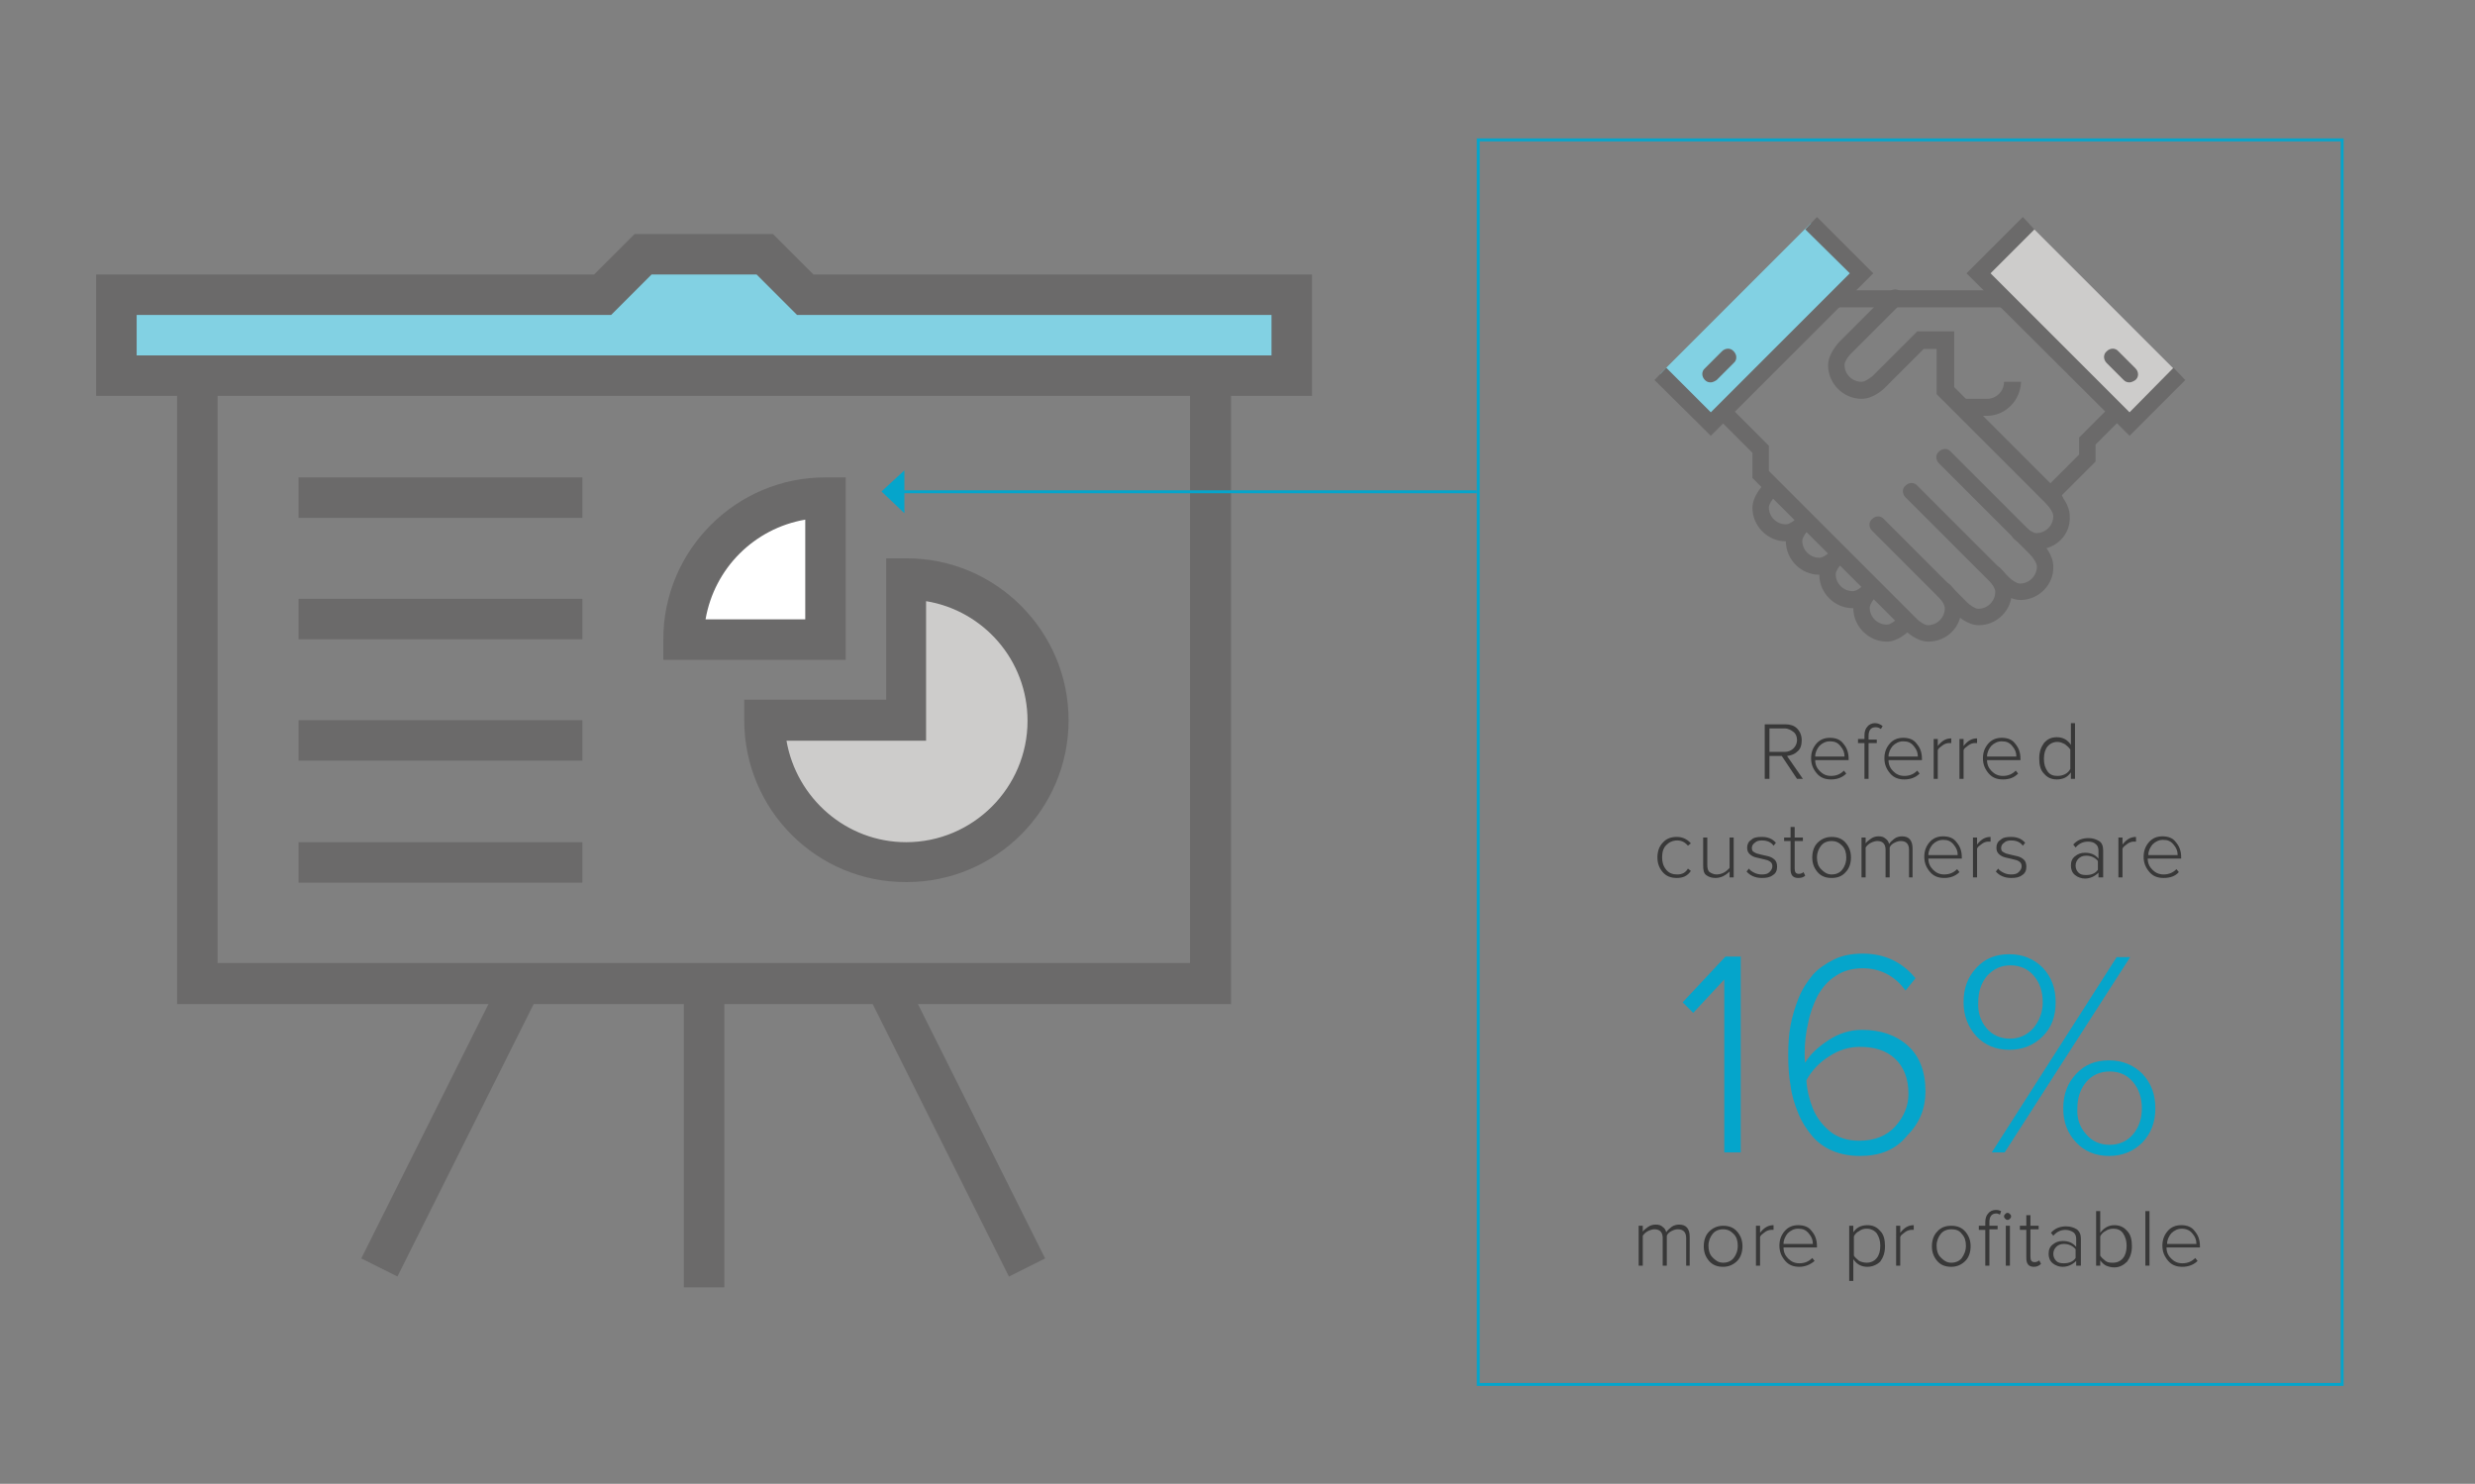 <?xml version="1.0" encoding="utf-8"?>
<!-- Generator: Adobe Illustrator 21.0.2, SVG Export Plug-In . SVG Version: 6.00 Build 0)  -->
<svg version="1.1" id="Layer_1" xmlns="http://www.w3.org/2000/svg" xmlns:xlink="http://www.w3.org/1999/xlink" x="0px" y="0px"
	 viewBox="0 0 422 253" style="enable-background:new 0 0 422 253;" xml:space="preserve">
<rect x="0" y="0" width="422" height="253" fill="#808080" stroke="none"/>
<style type="text/css">
	.st0{fill:#82D1E3;}
	.st1{fill:#6B6A6A;}
	.st2{clip-path:url(#SVGID_2_);}
	.st3{fill:#CDCCCB;}
	.st4{clip-path:url(#SVGID_4_);}
	.st5{fill:#FFFFFF;}
	.st6{clip-path:url(#SVGID_6_);}
	.st7{clip-path:url(#SVGID_8_);}
	.st8{clip-path:url(#SVGID_10_);}
	.st9{clip-path:url(#SVGID_12_);}
	.st10{clip-path:url(#SVGID_14_);}
	.st11{clip-path:url(#SVGID_16_);}
	.st12{clip-path:url(#SVGID_18_);}
	.st13{clip-path:url(#SVGID_20_);}
	.st14{clip-path:url(#SVGID_22_);}
	.st15{clip-path:url(#SVGID_24_);}
	.st16{clip-path:url(#SVGID_26_);}
	.st17{clip-path:url(#SVGID_28_);}
	.st18{clip-path:url(#SVGID_30_);}
	.st19{clip-path:url(#SVGID_32_);}
	.st20{clip-path:url(#SVGID_34_);}
	.st21{clip-path:url(#SVGID_36_);}
	.st22{fill:#05A5CB;}
	.st23{enable-background:new    ;}
	.st24{fill:#383838;}
</style>
<g>
	<polygon class="st0" points="206.4,64.1 220.2,64.1 220.2,50.3 137.3,50.3 130.4,43.4 109.7,43.4 102.7,50.3 19.8,50.3 19.8,64.1 
		33.6,64.1 	"/>
</g>
<g>
	<rect x="116.6" y="167.7" class="st1" width="6.9" height="51.8"/>
</g>
<g>
	
		<rect x="49.8" y="188.5" transform="matrix(0.447 -0.894 0.894 0.447 -129.179 174.827)" class="st1" width="54.1" height="6.9"/>
</g>
<g>
	
		<rect x="159.7" y="164.9" transform="matrix(0.894 -0.447 0.447 0.894 -68.632 93.259)" class="st1" width="6.9" height="54.1"/>
</g>
<g>
	<path class="st1" d="M202.9,67.5H37.1v96.7h165.8V67.5z M30.2,60.6h179.7v110.6H30.2V60.6z"/>
</g>
<g>
	<polygon class="st1" points="16.4,67.5 33.6,67.5 33.6,60.6 23.3,60.6 23.3,53.7 104.2,53.7 111.1,46.8 129,46.8 135.9,53.7 
		216.8,53.7 216.8,60.6 206.4,60.6 206.4,67.5 223.7,67.5 223.7,46.8 138.7,46.8 131.8,39.9 108.2,39.9 101.3,46.8 16.4,46.8 	"/>
</g>
<g>
	<g>
		<defs>
			<rect id="SVGID_1_" x="-77" y="-7.7" width="630" height="783.7"/>
		</defs>
		<clipPath id="SVGID_2_">
			<use xlink:href="#SVGID_1_"  style="overflow:visible;"/>
		</clipPath>
		<g class="st2">
			<path class="st3" d="M154.6,98.6c13.4,0,24.2,10.8,24.2,24.2S168,147,154.6,147s-24.2-10.8-24.2-24.2h24.2V98.6z"/>
		</g>
	</g>
	<g>
		<defs>
			<rect id="SVGID_3_" x="-77" y="-7.7" width="630" height="783.7"/>
		</defs>
		<clipPath id="SVGID_4_">
			<use xlink:href="#SVGID_3_"  style="overflow:visible;"/>
		</clipPath>
		<g class="st4">
			<path class="st5" d="M140.7,84.8V109h-24.2C116.6,95.7,127.4,84.8,140.7,84.8"/>
		</g>
	</g>
	<g>
		<defs>
			<rect id="SVGID_5_" x="-77" y="-7.7" width="630" height="783.7"/>
		</defs>
		<clipPath id="SVGID_6_">
			<use xlink:href="#SVGID_5_"  style="overflow:visible;"/>
		</clipPath>
		<g class="st6">
			<path class="st1" d="M158,126.3h-23.9c1.7,9.8,10.2,17.3,20.4,17.3c11.4,0,20.7-9.3,20.7-20.7c0-10.3-7.5-18.8-17.3-20.4v23.8
				H158z M126.9,122.8v-3.5h24.2V95.2h3.5c15.2,0,27.6,12.4,27.6,27.6s-12.4,27.6-27.6,27.6C139.3,150.5,126.9,138.1,126.9,122.8"/>
		</g>
	</g>
	<g>
		<defs>
			<rect id="SVGID_7_" x="-77" y="-7.7" width="630" height="783.7"/>
		</defs>
		<clipPath id="SVGID_8_">
			<use xlink:href="#SVGID_7_"  style="overflow:visible;"/>
		</clipPath>
		<g class="st7">
			<path class="st1" d="M137.3,88.6c-8.7,1.5-15.5,8.3-17,17h17V88.6z M113.1,109c0-15.2,12.4-27.6,27.6-27.6h3.5v31.1h-31.1V109z"
				/>
		</g>
	</g>
</g>
<g>
	<rect x="50.9" y="81.4" class="st1" width="48.4" height="6.9"/>
</g>
<g>
	<rect x="50.9" y="102.1" class="st1" width="48.4" height="6.9"/>
</g>
<g>
	<rect x="50.9" y="122.8" class="st1" width="48.4" height="6.9"/>
</g>
<g>
	<rect x="50.9" y="143.6" class="st1" width="48.4" height="6.9"/>
</g>
<g>
	
		<rect x="282.1" y="49.1" transform="matrix(0.707 -0.707 0.707 0.707 48.933 228.446)" class="st0" width="36.3" height="12.1"/>
</g>
<g>
	
		<rect x="348.4" y="37" transform="matrix(0.707 -0.707 0.707 0.707 64.79 266.789)" class="st3" width="12.1" height="36.3"/>
</g>
<g>
	<rect x="313.1" y="49.5" class="st1" width="28.5" height="2.9"/>
</g>
<g>
	<g>
		<defs>
			<rect id="SVGID_9_" x="-137" y="-7.7" width="630" height="783.7"/>
		</defs>
		<clipPath id="SVGID_10_">
			<use xlink:href="#SVGID_9_"  style="overflow:visible;"/>
		</clipPath>
		<g class="st8">
			<path class="st1" d="M350.2,85.2c-0.4,0-0.7-0.1-1-0.4c-0.6-0.6-0.6-1.5,0-2l5.3-5.3v-2.9l4.7-4.7c0.6-0.6,1.5-0.6,2,0
				c0.6,0.6,0.6,1.5,0,2l-3.9,3.9v2.9l-6.1,6.1C350.9,85,350.6,85.2,350.2,85.2"/>
		</g>
	</g>
	<g>
		<defs>
			<rect id="SVGID_11_" x="-137" y="-7.7" width="630" height="783.7"/>
		</defs>
		<clipPath id="SVGID_12_">
			<use xlink:href="#SVGID_11_"  style="overflow:visible;"/>
		</clipPath>
		<g class="st9">
			<path class="st1" d="M347.3,95.1c-0.4,0-0.7-0.1-1-0.4L330.6,79c-0.6-0.6-0.6-1.5,0-2c0.6-0.6,1.5-0.6,2,0l15.7,15.7
				c0.6,0.6,0.6,1.5,0,2C348.1,95,347.7,95.1,347.3,95.1"/>
		</g>
	</g>
	<g>
		<defs>
			<rect id="SVGID_13_" x="-137" y="-7.7" width="630" height="783.7"/>
		</defs>
		<clipPath id="SVGID_14_">
			<use xlink:href="#SVGID_13_"  style="overflow:visible;"/>
		</clipPath>
		<g class="st10">
			<path class="st1" d="M347.3,93.7c-2,0-3.7-1.7-3.9-1.8c-0.6-0.6-0.6-1.5,0-2c0.6-0.6,1.5-0.6,2,0c0.4,0.4,1.3,1,1.8,1
				c1.6,0,2.9-1.3,2.9-2.9c0-0.6-0.6-1.4-1-1.9c-0.6-0.6-0.5-1.5,0-2c0.6-0.6,1.5-0.6,2,0c0.2,0.2,1.8,1.9,1.8,3.9
				C353.1,91.2,350.5,93.7,347.3,93.7"/>
		</g>
	</g>
	<g>
		<defs>
			<rect id="SVGID_15_" x="-137" y="-7.7" width="630" height="783.7"/>
		</defs>
		<clipPath id="SVGID_16_">
			<use xlink:href="#SVGID_15_"  style="overflow:visible;"/>
		</clipPath>
		<g class="st11">
			<path class="st1" d="M344.5,102.3c-2,0-3.7-1.7-3.9-1.8l-15.7-15.7c-0.6-0.6-0.6-1.5,0-2c0.6-0.6,1.5-0.6,2,0l15.7,15.7
				c0.4,0.4,1.3,1,1.8,1c1.6,0,2.9-1.3,2.9-2.9c0-0.6-0.6-1.4-1-1.9c-0.6-0.6-0.5-1.5,0-2c0.6-0.6,1.5-0.6,2,0
				c0.2,0.2,1.8,1.9,1.8,3.9C350.2,99.7,347.6,102.3,344.5,102.3"/>
		</g>
	</g>
	<g>
		<defs>
			<rect id="SVGID_17_" x="-137" y="-7.7" width="630" height="783.7"/>
		</defs>
		<clipPath id="SVGID_18_">
			<use xlink:href="#SVGID_17_"  style="overflow:visible;"/>
		</clipPath>
		<g class="st12">
			<path class="st1" d="M337.4,106.6c-2,0-3.7-1.7-3.9-1.8l-14.3-14.3c-0.6-0.6-0.6-1.5,0-2c0.6-0.6,1.5-0.6,2,0l14.3,14.3
				c0.4,0.4,1.3,1,1.8,1c1.6,0,2.9-1.3,2.9-2.9c0-0.6-0.6-1.4-1-1.9c-0.6-0.6-0.5-1.5,0-2c0.6-0.6,1.5-0.6,2,0
				c0.2,0.2,1.8,1.9,1.8,3.9C343.1,104,340.5,106.6,337.4,106.6"/>
		</g>
	</g>
	<g>
		<defs>
			<rect id="SVGID_19_" x="-137" y="-7.7" width="630" height="783.7"/>
		</defs>
		<clipPath id="SVGID_20_">
			<use xlink:href="#SVGID_19_"  style="overflow:visible;"/>
		</clipPath>
		<g class="st13">
			<path class="st1" d="M328.8,109.4c-2,0-3.7-1.7-3.9-1.8l-26.1-26.1v-4.3l-5.3-5.3c-0.6-0.6-0.6-1.5,0-2c0.6-0.6,1.5-0.6,2,0
				l6.1,6.1v4.3l25.3,25.3c0.4,0.4,1.3,1,1.8,1c1.6,0,2.9-1.3,2.9-2.9c0-0.6-0.6-1.4-1-1.9c-0.6-0.6-0.5-1.5,0-2
				c0.6-0.6,1.5-0.6,2,0c0.2,0.2,1.8,1.9,1.8,3.9C334.5,106.9,331.9,109.4,328.8,109.4"/>
		</g>
	</g>
	<g>
		<defs>
			<rect id="SVGID_21_" x="-137" y="-7.7" width="630" height="783.7"/>
		</defs>
		<clipPath id="SVGID_22_">
			<use xlink:href="#SVGID_21_"  style="overflow:visible;"/>
		</clipPath>
		<g class="st14">
			<path class="st1" d="M304.5,92.3c-3.1,0-5.7-2.6-5.7-5.7c0-2,1.7-3.7,1.8-3.9c0.6-0.6,1.5-0.6,2,0c0.6,0.6,0.6,1.5,0,2
				c-0.4,0.4-1,1.3-1,1.8c0,1.6,1.3,2.9,2.9,2.9c0.6,0,1.4-0.6,1.8-1c0.6-0.6,1.5-0.5,2,0c0.6,0.6,0.6,1.5,0,2
				C308.2,90.6,306.5,92.3,304.5,92.3"/>
		</g>
	</g>
	<g>
		<defs>
			<rect id="SVGID_23_" x="-137" y="-7.7" width="630" height="783.7"/>
		</defs>
		<clipPath id="SVGID_24_">
			<use xlink:href="#SVGID_23_"  style="overflow:visible;"/>
		</clipPath>
		<g class="st15">
			<path class="st1" d="M310.2,98c-3.1,0-5.7-2.6-5.7-5.7c0-2,1.7-3.7,1.8-3.9c0.6-0.6,1.5-0.6,2,0c0.6,0.6,0.6,1.5,0,2
				c-0.4,0.4-1,1.3-1,1.8c0,1.6,1.3,2.9,2.9,2.9c0.6,0,1.4-0.6,1.8-1c0.6-0.6,1.5-0.5,2,0c0.6,0.6,0.6,1.5,0,2
				C313.9,96.3,312.2,98,310.2,98"/>
		</g>
	</g>
	<g>
		<defs>
			<rect id="SVGID_25_" x="-137" y="-7.7" width="630" height="783.7"/>
		</defs>
		<clipPath id="SVGID_26_">
			<use xlink:href="#SVGID_25_"  style="overflow:visible;"/>
		</clipPath>
		<g class="st16">
			<path class="st1" d="M315.9,103.7c-3.1,0-5.7-2.6-5.7-5.7c0-2,1.7-3.7,1.8-3.9c0.6-0.6,1.5-0.6,2,0c0.6,0.6,0.6,1.5,0,2
				c-0.4,0.4-1,1.3-1,1.8c0,1.6,1.3,2.9,2.9,2.9c0.6,0,1.4-0.6,1.8-1c0.6-0.6,1.5-0.5,2,0c0.6,0.6,0.6,1.5,0,2
				C319.6,102.1,317.9,103.7,315.9,103.7"/>
		</g>
	</g>
	<g>
		<defs>
			<rect id="SVGID_27_" x="-137" y="-7.7" width="630" height="783.7"/>
		</defs>
		<clipPath id="SVGID_28_">
			<use xlink:href="#SVGID_27_"  style="overflow:visible;"/>
		</clipPath>
		<g class="st17">
			<path class="st1" d="M321.7,109.4c-3.1,0-5.7-2.6-5.7-5.7c0-2,1.7-3.7,1.8-3.9c0.6-0.6,1.5-0.6,2,0c0.6,0.6,0.6,1.5,0,2
				c-0.4,0.4-1,1.3-1,1.8c0,1.6,1.3,2.9,2.9,2.9c0.6,0,1.4-0.6,1.8-1c0.6-0.6,1.5-0.5,2,0c0.6,0.6,0.6,1.5,0,2
				C325.3,107.8,323.6,109.4,321.7,109.4"/>
		</g>
	</g>
	<g>
		<defs>
			<rect id="SVGID_29_" x="-137" y="-7.7" width="630" height="783.7"/>
		</defs>
		<clipPath id="SVGID_30_">
			<use xlink:href="#SVGID_29_"  style="overflow:visible;"/>
		</clipPath>
		<g class="st18">
			<path class="st1" d="M350.2,86.6c-0.4,0-0.7-0.1-1-0.4l-19-19v-7.7H328l-6.7,6.7c-0.2,0.2-1.9,1.8-3.9,1.8
				c-3.1,0-5.7-2.6-5.7-5.7c0-2,1.7-3.7,1.8-3.9l8.6-8.6c0.6-0.6,1.5-0.6,2,0c0.6,0.6,0.6,1.5,0,2l-8.6,8.6c-0.4,0.4-1,1.3-1,1.8
				c0,1.6,1.3,2.9,2.9,2.9c0.6,0,1.4-0.6,1.9-1l7.6-7.6h6.3V66l18.1,18.1c0.6,0.6,0.6,1.5,0,2C350.9,86.4,350.6,86.6,350.2,86.6"/>
		</g>
	</g>
	<g>
		<defs>
			<rect id="SVGID_31_" x="-137" y="-7.7" width="630" height="783.7"/>
		</defs>
		<clipPath id="SVGID_32_">
			<use xlink:href="#SVGID_31_"  style="overflow:visible;"/>
		</clipPath>
		<g class="st19">
			<path class="st1" d="M338.8,70.9h-4.3V68h4.3c1.6,0,2.9-1.3,2.9-2.9h2.9C344.5,68.3,341.9,70.9,338.8,70.9"/>
		</g>
	</g>
</g>
<g>
	<polygon class="st1" points="363.1,74.3 335.3,46.6 344.9,37 346.9,39.1 339.4,46.6 363.1,70.3 370.6,62.7 372.6,64.8 	"/>
</g>
<g>
	<polygon class="st1" points="291.7,74.3 282.1,64.8 284.1,62.7 291.7,70.3 315.4,46.6 307.8,39.1 309.8,37 319.4,46.6 	"/>
</g>
<g>
	<g>
		<defs>
			<rect id="SVGID_33_" x="-137" y="-7.7" width="630" height="783.7"/>
		</defs>
		<clipPath id="SVGID_34_">
			<use xlink:href="#SVGID_33_"  style="overflow:visible;"/>
		</clipPath>
		<g class="st20">
			<path class="st1" d="M363.1,65.2c-0.4,0-0.7-0.1-1-0.4l-2.9-2.9c-0.6-0.6-0.6-1.5,0-2c0.6-0.6,1.5-0.6,2,0l2.9,2.9
				c0.6,0.6,0.6,1.5,0,2C363.8,65,363.4,65.2,363.1,65.2"/>
		</g>
	</g>
	<g>
		<defs>
			<rect id="SVGID_35_" x="-137" y="-7.7" width="630" height="783.7"/>
		</defs>
		<clipPath id="SVGID_36_">
			<use xlink:href="#SVGID_35_"  style="overflow:visible;"/>
		</clipPath>
		<g class="st21">
			<path class="st1" d="M291.7,65.2c-0.4,0-0.7-0.1-1-0.4c-0.6-0.6-0.6-1.5,0-2l2.9-2.9c0.6-0.6,1.5-0.6,2,0c0.6,0.6,0.6,1.5,0,2
				l-2.9,2.9C292.4,65,292,65.2,291.7,65.2"/>
		</g>
	</g>
</g>
<g>
	<path class="st22" d="M399.7,236.3H251.8V23.6h147.8V236.3z M252.3,235.8h146.8V24.1H252.3V235.8z"/>
</g>
<g>
	<rect x="154" y="83.6" class="st22" width="97.8" height="0.5"/>
</g>
<g>
	<polygon class="st22" points="150.3,83.8 154.2,87.5 154.2,80.2 	"/>
</g>
<g class="st23">
	<path class="st24" d="M288.2,215.8h-0.7v-4.7c0-1-0.5-1.5-1.4-1.5c-0.4,0-0.7,0.1-1.1,0.3c-0.4,0.2-0.7,0.5-0.8,0.8v5.1h-0.7v-4.7
		c0-1-0.5-1.5-1.4-1.5c-0.3,0-0.7,0.1-1.1,0.3c-0.4,0.2-0.7,0.5-0.9,0.8v5.1h-0.7V209h0.7v1c0.2-0.3,0.5-0.5,0.9-0.8
		c0.4-0.3,0.9-0.4,1.3-0.4c0.5,0,0.9,0.1,1.2,0.4c0.3,0.2,0.5,0.5,0.6,0.9c0.2-0.3,0.5-0.6,0.9-0.9s0.9-0.4,1.3-0.4
		c1.2,0,1.8,0.7,1.8,2.1V215.8z"/>
</g>
<g class="st23">
	<path class="st24" d="M293.8,216c-1,0-1.8-0.3-2.4-1c-0.6-0.7-0.9-1.5-0.9-2.5c0-1,0.3-1.9,0.9-2.5s1.4-1,2.4-1c1,0,1.8,0.3,2.4,1
		c0.6,0.7,0.9,1.5,0.9,2.5c0,1-0.3,1.9-0.9,2.5C295.6,215.6,294.8,216,293.8,216z M293.8,215.3c0.8,0,1.4-0.3,1.8-0.8
		s0.7-1.2,0.7-2.1c0-0.8-0.2-1.5-0.7-2s-1-0.8-1.8-0.8c-0.8,0-1.4,0.3-1.8,0.8s-0.7,1.2-0.7,2c0,0.8,0.2,1.5,0.7,2
		S293,215.3,293.8,215.3z"/>
</g>
<g class="st23">
	<path class="st24" d="M300.1,215.8h-0.7V209h0.7v1.2c0.7-0.9,1.4-1.3,2.3-1.3v0.8c-0.1,0-0.2,0-0.4,0c-0.3,0-0.7,0.1-1.1,0.4
		c-0.4,0.3-0.7,0.5-0.8,0.8V215.8z"/>
	<path class="st24" d="M306.8,216c-1,0-1.8-0.3-2.4-1c-0.6-0.7-1-1.5-1-2.6c0-1,0.3-1.8,0.9-2.5c0.6-0.7,1.4-1,2.3-1
		c1,0,1.8,0.3,2.3,1c0.6,0.7,0.9,1.5,0.9,2.6v0.2h-5.7c0,0.8,0.3,1.4,0.8,1.9c0.5,0.5,1.1,0.8,1.9,0.8c0.9,0,1.6-0.3,2.2-0.9
		l0.4,0.5C308.7,215.6,307.8,216,306.8,216z M309.1,212.1c0-0.7-0.2-1.2-0.7-1.8s-1-0.8-1.8-0.8c-0.7,0-1.3,0.3-1.8,0.8
		c-0.4,0.5-0.7,1.1-0.7,1.8H309.1z"/>
	<path class="st24" d="M318.4,216c-1,0-1.8-0.4-2.4-1.3v3.7h-0.7V209h0.7v1.1c0.3-0.4,0.6-0.7,1-0.9c0.4-0.2,0.9-0.3,1.4-0.3
		c0.9,0,1.6,0.3,2.2,1c0.6,0.6,0.8,1.5,0.8,2.6c0,1.1-0.3,1.9-0.8,2.6C320.1,215.6,319.3,216,318.4,216z M318.3,215.3
		c0.7,0,1.3-0.3,1.7-0.8c0.4-0.5,0.6-1.2,0.6-2.1c0-0.8-0.2-1.5-0.6-2.1c-0.4-0.5-1-0.8-1.7-0.8c-0.5,0-0.9,0.1-1.3,0.4
		c-0.4,0.2-0.7,0.5-0.9,0.9v3.3c0.2,0.3,0.5,0.6,0.9,0.9C317.4,215.2,317.9,215.3,318.3,215.3z"/>
	<path class="st24" d="M324,215.8h-0.7V209h0.7v1.2c0.7-0.9,1.4-1.3,2.3-1.3v0.8c-0.1,0-0.2,0-0.4,0c-0.3,0-0.7,0.1-1.1,0.4
		c-0.4,0.3-0.7,0.5-0.8,0.8V215.8z"/>
</g>
<g class="st23">
	<path class="st24" d="M332.7,216c-1,0-1.8-0.3-2.4-1c-0.6-0.7-0.9-1.5-0.9-2.5c0-1,0.3-1.9,0.9-2.5c0.6-0.7,1.4-1,2.4-1
		c1,0,1.8,0.3,2.4,1c0.6,0.7,0.9,1.5,0.9,2.5c0,1-0.3,1.9-0.9,2.5C334.5,215.6,333.7,216,332.7,216z M332.7,215.3
		c0.8,0,1.4-0.3,1.8-0.8c0.4-0.6,0.7-1.2,0.7-2.1c0-0.8-0.2-1.5-0.7-2c-0.4-0.6-1-0.8-1.8-0.8c-0.8,0-1.4,0.3-1.8,0.8
		s-0.7,1.2-0.7,2c0,0.8,0.2,1.5,0.7,2S331.9,215.3,332.7,215.3z"/>
</g>
<g class="st23">
	<path class="st24" d="M339.2,215.8h-0.7v-6.1h-1.1V209h1.1v-0.6c0-0.7,0.2-1.2,0.5-1.5c0.3-0.4,0.8-0.6,1.3-0.6
		c0.4,0,0.7,0.1,0.9,0.2l-0.2,0.6c-0.2-0.1-0.4-0.2-0.6-0.2c-0.8,0-1.2,0.5-1.2,1.5v0.6h1.4v0.6h-1.4V215.8z M342.7,207.8
		c-0.1,0.1-0.2,0.2-0.4,0.2s-0.3-0.1-0.4-0.2c-0.1-0.1-0.2-0.2-0.2-0.4s0.1-0.3,0.2-0.4c0.1-0.1,0.2-0.2,0.4-0.2
		c0.2,0,0.3,0.1,0.4,0.2c0.1,0.1,0.2,0.2,0.2,0.4C342.9,207.6,342.8,207.7,342.7,207.8z M342.7,215.8H342V209h0.7V215.8z"/>
</g>
<g class="st23">
	<path class="st24" d="M346.8,216c-0.9,0-1.3-0.5-1.3-1.5v-4.8h-1.1V209h1.1v-1.8h0.7v1.8h1.4v0.6h-1.4v4.7c0,0.6,0.2,0.9,0.7,0.9
		c0.3,0,0.6-0.1,0.8-0.3l0.3,0.6C347.7,215.8,347.3,216,346.8,216z"/>
</g>
<g class="st23">
	<path class="st24" d="M354.7,215.8h-0.7V215c-0.6,0.6-1.4,1-2.3,1c-0.6,0-1.2-0.2-1.7-0.6c-0.5-0.4-0.7-1-0.7-1.6
		c0-0.7,0.2-1.2,0.7-1.6c0.5-0.4,1-0.6,1.7-0.6c1,0,1.7,0.3,2.3,1v-1.4c0-0.5-0.2-0.9-0.5-1.1s-0.8-0.4-1.3-0.4
		c-0.8,0-1.5,0.3-2.1,1l-0.4-0.5c0.7-0.8,1.6-1.1,2.6-1.1c0.7,0,1.3,0.2,1.8,0.5c0.5,0.4,0.7,0.9,0.7,1.6V215.8z M351.9,215.4
		c0.9,0,1.6-0.3,2-0.9V213c-0.5-0.6-1.2-0.9-2-0.9c-0.6,0-1,0.2-1.3,0.5c-0.3,0.3-0.5,0.7-0.5,1.2s0.2,0.9,0.5,1.2
		S351.3,215.4,351.9,215.4z"/>
</g>
<g class="st23">
	<path class="st24" d="M358.1,215.8h-0.7v-9.3h0.7v3.7c0.6-0.8,1.4-1.3,2.4-1.3c0.9,0,1.6,0.3,2.2,1c0.6,0.6,0.8,1.5,0.8,2.6
		s-0.3,1.9-0.8,2.6c-0.6,0.6-1.3,1-2.2,1c-0.5,0-0.9-0.1-1.4-0.3c-0.4-0.2-0.7-0.5-1-0.9V215.8z M358.1,214.1
		c0.2,0.3,0.5,0.6,0.9,0.9s0.8,0.3,1.3,0.3c0.7,0,1.3-0.3,1.7-0.8s0.6-1.2,0.6-2.1c0-0.8-0.2-1.5-0.6-2.1s-1-0.8-1.7-0.8
		c-0.4,0-0.9,0.1-1.3,0.4c-0.4,0.2-0.7,0.5-0.9,0.9V214.1z"/>
</g>
<g class="st23">
	<path class="st24" d="M366.5,215.8h-0.7v-9.3h0.7V215.8z"/>
</g>
<g class="st23">
	<path class="st24" d="M372.1,216c-1,0-1.8-0.3-2.4-1c-0.6-0.7-1-1.5-1-2.6c0-1,0.3-1.8,0.9-2.5c0.6-0.7,1.4-1,2.3-1
		c1,0,1.8,0.3,2.3,1c0.6,0.7,0.9,1.5,0.9,2.6v0.2h-5.7c0,0.8,0.3,1.4,0.8,1.9c0.5,0.5,1.1,0.8,1.9,0.8c0.9,0,1.6-0.3,2.2-0.9
		l0.4,0.5C374.1,215.6,373.2,216,372.1,216z M374.5,212.1c0-0.7-0.2-1.2-0.7-1.8c-0.4-0.5-1-0.8-1.8-0.8c-0.7,0-1.3,0.3-1.8,0.8
		c-0.4,0.5-0.7,1.1-0.7,1.8H374.5z"/>
</g>
<g class="st23">
	<path class="st22" d="M296.8,196.5H294v-29.5l-5.3,5.7l-1.8-1.8l7.3-7.8h2.6V196.5z"/>
	<path class="st22" d="M317.1,197.1c-1.7,0-3.3-0.3-4.7-0.9s-2.6-1.5-3.5-2.6c-0.9-1.1-1.7-2.3-2.3-3.8c-0.6-1.5-1.1-3-1.3-4.7
		c-0.3-1.6-0.4-3.4-0.4-5.2c0-1.8,0.1-3.5,0.4-5.1s0.8-3.2,1.4-4.7s1.5-2.8,2.4-3.9c1-1.1,2.2-1.9,3.6-2.6s3.1-1,4.9-1
		c3.7,0,6.7,1.4,9,4.2l-1.7,2.1c-1.8-2.5-4.3-3.8-7.3-3.8c-1.7,0-3.3,0.4-4.6,1.3c-1.3,0.8-2.3,2-3.1,3.4c-0.7,1.4-1.3,3-1.6,4.6
		c-0.4,1.7-0.6,3.4-0.6,5.3c0,0.7,0,1.2,0.1,1.5c0.8-1.4,2.1-2.6,3.9-3.8c1.8-1.2,3.7-1.8,5.8-1.8c3.2,0,5.8,0.9,7.8,2.7
		c2,1.8,3,4.4,3,7.8c0,2.9-1,5.4-3.1,7.5C323.2,196.1,320.5,197.1,317.1,197.1z M317,194.5c2.6,0,4.7-0.8,6.2-2.5
		c1.5-1.7,2.2-3.5,2.2-5.5c0-2.6-0.8-4.6-2.3-6c-1.5-1.4-3.5-2-6-2c-1.8,0-3.5,0.5-5.2,1.6c-1.6,1-3,2.4-3.9,4.1
		c0.1,1.7,0.5,3.3,1.1,4.8c0.6,1.5,1.6,2.8,2.9,3.9C313.4,194,315,194.5,317,194.5z"/>
</g>
<g class="st23">
	<path class="st22" d="M348.3,176.7c-1.5,1.5-3.4,2.3-5.7,2.3s-4.2-0.8-5.6-2.3s-2.2-3.5-2.2-5.8c0-2.4,0.7-4.3,2.2-5.9
		c1.5-1.6,3.3-2.3,5.6-2.3c2.3,0,4.2,0.8,5.7,2.3c1.5,1.6,2.2,3.5,2.2,5.9C350.5,173.3,349.8,175.2,348.3,176.7z M338.7,175.3
		c1,1.2,2.4,1.8,4,1.8c1.6,0,2.9-0.6,4-1.8c1-1.2,1.6-2.7,1.6-4.4c0-1.8-0.5-3.3-1.5-4.5c-1-1.2-2.4-1.8-4-1.8c-1.6,0-2.9,0.6-4,1.8
		c-1,1.2-1.5,2.7-1.5,4.5C337.2,172.6,337.7,174.1,338.7,175.3z M341.8,196.5h-2.2l21.3-33.3h2.3L341.8,196.5z M365.3,194.8
		c-1.5,1.5-3.4,2.3-5.7,2.3s-4.2-0.8-5.6-2.3c-1.5-1.6-2.2-3.5-2.2-5.8c0-2.4,0.7-4.3,2.2-5.9c1.5-1.6,3.3-2.3,5.6-2.3
		s4.2,0.8,5.7,2.3c1.5,1.6,2.2,3.5,2.2,5.9C367.5,191.3,366.8,193.2,365.3,194.8z M355.7,193.4c1,1.2,2.4,1.8,4,1.8
		c1.6,0,3-0.6,4-1.8c1-1.2,1.5-2.7,1.5-4.4c0-1.8-0.5-3.3-1.5-4.5c-1-1.2-2.3-1.8-4-1.8c-1.6,0-3,0.6-4,1.8c-1,1.2-1.5,2.7-1.5,4.5
		C354.1,190.7,354.6,192.2,355.7,193.4z"/>
</g>
<g class="st23">
	<path class="st24" d="M307.4,132.8h-1l-2.6-3.9h-2.1v3.9h-0.8v-9.3h3.5c0.8,0,1.5,0.2,2,0.7c0.5,0.5,0.8,1.2,0.8,2
		c0,0.8-0.2,1.5-0.7,1.9c-0.5,0.5-1.1,0.7-1.8,0.8L307.4,132.8z M304.3,128.2c0.6,0,1.1-0.2,1.5-0.6c0.4-0.4,0.6-0.9,0.6-1.4
		c0-0.6-0.2-1.1-0.6-1.4s-0.9-0.6-1.5-0.6h-2.6v4H304.3z"/>
</g>
<g class="st23">
	<path class="st24" d="M312.2,132.9c-1,0-1.8-0.3-2.4-1c-0.6-0.7-1-1.5-1-2.6c0-1,0.3-1.8,0.9-2.5c0.6-0.7,1.4-1,2.3-1
		c1,0,1.8,0.3,2.3,1c0.6,0.7,0.9,1.5,0.9,2.6v0.2h-5.7c0,0.8,0.3,1.4,0.8,1.9c0.5,0.5,1.1,0.8,1.9,0.8c0.9,0,1.6-0.3,2.2-0.9
		l0.4,0.5C314.1,132.6,313.2,132.9,312.2,132.9z M314.5,129c0-0.7-0.2-1.2-0.7-1.8s-1-0.8-1.8-0.8c-0.7,0-1.3,0.3-1.8,0.8
		c-0.4,0.5-0.7,1.1-0.7,1.8H314.5z"/>
</g>
<g class="st23">
	<path class="st24" d="M318.6,132.8h-0.7v-6.1h-1.1V126h1.1v-0.6c0-0.7,0.2-1.2,0.5-1.5c0.3-0.4,0.8-0.6,1.3-0.6
		c0.5,0,0.9,0.2,1.3,0.5l-0.3,0.5c-0.3-0.2-0.5-0.3-0.9-0.3c-0.8,0-1.2,0.5-1.2,1.5v0.6h1.4v0.6h-1.4V132.8z"/>
</g>
<g class="st23">
	<path class="st24" d="M324.7,132.9c-1,0-1.8-0.3-2.4-1c-0.6-0.7-1-1.5-1-2.6c0-1,0.3-1.8,0.9-2.5c0.6-0.7,1.4-1,2.3-1
		c1,0,1.8,0.3,2.3,1c0.6,0.7,0.9,1.5,0.9,2.6v0.2h-5.7c0,0.8,0.3,1.4,0.8,1.9c0.5,0.5,1.1,0.8,1.9,0.8c0.9,0,1.6-0.3,2.2-0.9
		l0.4,0.5C326.6,132.6,325.7,132.9,324.7,132.9z M327,129c0-0.7-0.2-1.2-0.7-1.8s-1-0.8-1.8-0.8c-0.7,0-1.3,0.3-1.8,0.8
		c-0.4,0.5-0.7,1.1-0.7,1.8H327z"/>
	<path class="st24" d="M330.4,132.8h-0.7V126h0.7v1.2c0.7-0.9,1.4-1.3,2.3-1.3v0.8c-0.1,0-0.2,0-0.4,0c-0.3,0-0.7,0.1-1.1,0.4
		c-0.4,0.3-0.7,0.5-0.8,0.8V132.8z"/>
	<path class="st24" d="M334.8,132.8h-0.7V126h0.7v1.2c0.7-0.9,1.4-1.3,2.3-1.3v0.8c-0.1,0-0.2,0-0.4,0c-0.3,0-0.7,0.1-1.1,0.4
		c-0.4,0.3-0.7,0.5-0.8,0.8V132.8z"/>
	<path class="st24" d="M341.5,132.9c-1,0-1.8-0.3-2.4-1c-0.6-0.7-1-1.5-1-2.6c0-1,0.3-1.8,0.9-2.5c0.6-0.7,1.4-1,2.3-1
		c1,0,1.8,0.3,2.3,1c0.6,0.7,0.9,1.5,0.9,2.6v0.2h-5.7c0,0.8,0.3,1.4,0.8,1.9c0.5,0.5,1.1,0.8,1.9,0.8c0.9,0,1.6-0.3,2.2-0.9
		l0.4,0.5C343.4,132.6,342.6,132.9,341.5,132.9z M343.8,129c0-0.7-0.2-1.2-0.7-1.8s-1-0.8-1.8-0.8c-0.7,0-1.3,0.3-1.8,0.8
		c-0.4,0.5-0.7,1.1-0.7,1.8H343.8z"/>
</g>
<g class="st23">
	<path class="st24" d="M353.8,132.8h-0.7v-1.1c-0.3,0.4-0.6,0.7-1,0.9c-0.4,0.2-0.9,0.3-1.4,0.3c-0.9,0-1.6-0.3-2.2-1
		c-0.6-0.6-0.8-1.5-0.8-2.6c0-1.1,0.3-1.9,0.8-2.6c0.6-0.7,1.3-1,2.2-1c1,0,1.8,0.4,2.4,1.3v-3.7h0.7V132.8z M350.8,132.3
		c0.5,0,0.9-0.1,1.3-0.3c0.4-0.2,0.7-0.5,0.9-0.9v-3.3c-0.2-0.3-0.5-0.6-0.9-0.9c-0.4-0.2-0.8-0.4-1.3-0.4c-0.7,0-1.3,0.3-1.7,0.8
		s-0.6,1.2-0.6,2.1s0.2,1.5,0.6,2.1S350.1,132.3,350.8,132.3z"/>
</g>
<g class="st23">
	<path class="st24" d="M285.9,149.7c-1,0-1.8-0.3-2.4-1c-0.6-0.7-0.9-1.5-0.9-2.5c0-1,0.3-1.9,0.9-2.5c0.6-0.7,1.4-1,2.4-1
		c1,0,1.8,0.4,2.4,1.1l-0.5,0.4c-0.5-0.6-1.1-0.9-1.8-0.9c-0.8,0-1.4,0.3-1.9,0.8c-0.5,0.5-0.7,1.2-0.7,2.1c0,0.8,0.2,1.5,0.7,2.1
		c0.5,0.6,1.1,0.8,1.9,0.8c0.8,0,1.4-0.3,1.8-1l0.5,0.4C287.7,149.4,286.9,149.7,285.9,149.7z"/>
</g>
<g class="st23">
	<path class="st24" d="M295.6,149.6h-0.7v-1c-0.3,0.3-0.7,0.6-1.1,0.8c-0.4,0.2-0.9,0.3-1.3,0.3c-0.7,0-1.2-0.2-1.6-0.5
		c-0.4-0.3-0.5-0.9-0.5-1.6v-4.8h0.7v4.6c0,0.6,0.1,1.1,0.4,1.3c0.3,0.2,0.7,0.4,1.2,0.4c0.4,0,0.8-0.1,1.2-0.3
		c0.4-0.2,0.7-0.5,1-0.8v-5.2h0.7V149.6z"/>
</g>
<g class="st23">
	<path class="st24" d="M300.4,149.7c-1.1,0-2-0.4-2.6-1.1l0.4-0.5c0.2,0.3,0.5,0.5,0.9,0.7c0.4,0.2,0.8,0.3,1.3,0.3
		c0.6,0,1-0.1,1.3-0.4c0.3-0.3,0.5-0.6,0.5-1c0-0.3-0.1-0.6-0.4-0.8c-0.3-0.2-0.6-0.3-1.1-0.4c-0.4-0.1-0.8-0.2-1.3-0.3
		c-0.4-0.1-0.8-0.3-1.1-0.6c-0.3-0.3-0.4-0.6-0.4-1.1c0-0.5,0.2-1,0.7-1.3c0.4-0.4,1-0.5,1.8-0.5c1,0,1.8,0.3,2.4,1l-0.4,0.5
		c-0.4-0.6-1.1-0.9-2-0.9c-0.5,0-0.9,0.1-1.2,0.4c-0.3,0.2-0.5,0.5-0.5,0.9c0,0.3,0.1,0.6,0.4,0.7c0.3,0.2,0.6,0.3,1.1,0.4
		c0.4,0.1,0.8,0.2,1.3,0.3c0.4,0.1,0.8,0.3,1.1,0.6c0.3,0.3,0.4,0.7,0.4,1.2c0,0.6-0.2,1.1-0.7,1.4
		C301.8,149.6,301.2,149.7,300.4,149.7z"/>
</g>
<g class="st23">
	<path class="st24" d="M306.6,149.7c-0.9,0-1.3-0.5-1.3-1.5v-4.8h-1.1v-0.6h1.1V141h0.7v1.8h1.4v0.6H306v4.7c0,0.6,0.2,0.9,0.7,0.9
		c0.3,0,0.6-0.1,0.8-0.3l0.3,0.6C307.5,149.6,307.1,149.7,306.6,149.7z"/>
</g>
<g class="st23">
	<path class="st24" d="M312.3,149.7c-1,0-1.8-0.3-2.4-1c-0.6-0.7-0.9-1.5-0.9-2.5c0-1,0.3-1.9,0.9-2.5s1.4-1,2.4-1
		c1,0,1.8,0.3,2.4,1c0.6,0.7,0.9,1.5,0.9,2.5c0,1-0.3,1.9-0.9,2.5C314.1,149.4,313.3,149.7,312.3,149.7z M312.3,149.1
		c0.8,0,1.4-0.3,1.8-0.8s0.7-1.2,0.7-2.1c0-0.8-0.2-1.5-0.7-2s-1-0.8-1.8-0.8c-0.8,0-1.4,0.3-1.8,0.8s-0.7,1.2-0.7,2
		c0,0.8,0.2,1.5,0.7,2S311.5,149.1,312.3,149.1z"/>
	<path class="st24" d="M326.2,149.6h-0.7v-4.7c0-1-0.5-1.5-1.4-1.5c-0.4,0-0.7,0.1-1.1,0.3c-0.4,0.2-0.7,0.5-0.8,0.8v5.1h-0.7v-4.7
		c0-1-0.5-1.5-1.4-1.5c-0.3,0-0.7,0.1-1.1,0.3c-0.4,0.2-0.7,0.5-0.9,0.8v5.1h-0.7v-6.8h0.7v1c0.2-0.3,0.5-0.5,0.9-0.8
		c0.4-0.3,0.9-0.4,1.3-0.4c0.5,0,0.9,0.1,1.2,0.4c0.3,0.2,0.5,0.5,0.6,0.9c0.2-0.3,0.5-0.6,0.9-0.9s0.9-0.4,1.3-0.4
		c1.2,0,1.8,0.7,1.8,2.1V149.6z"/>
	<path class="st24" d="M331.5,149.7c-1,0-1.8-0.3-2.4-1c-0.6-0.7-1-1.5-1-2.6c0-1,0.3-1.8,0.9-2.5c0.6-0.7,1.4-1,2.3-1
		c1,0,1.8,0.3,2.3,1c0.6,0.7,0.9,1.5,0.9,2.6v0.2h-5.7c0,0.8,0.3,1.4,0.8,1.9c0.5,0.5,1.1,0.8,1.9,0.8c0.9,0,1.6-0.3,2.2-0.9
		l0.4,0.5C333.4,149.4,332.5,149.7,331.5,149.7z M333.8,145.8c0-0.7-0.2-1.2-0.7-1.8s-1-0.8-1.8-0.8c-0.7,0-1.3,0.3-1.8,0.8
		c-0.4,0.5-0.7,1.1-0.7,1.8H333.8z"/>
	<path class="st24" d="M337.1,149.6h-0.7v-6.8h0.7v1.2c0.7-0.9,1.4-1.3,2.3-1.3v0.8c-0.1,0-0.2,0-0.4,0c-0.3,0-0.7,0.1-1.1,0.4
		c-0.4,0.3-0.7,0.5-0.8,0.8V149.6z"/>
	<path class="st24" d="M342.9,149.7c-1.1,0-2-0.4-2.6-1.1l0.4-0.5c0.2,0.3,0.5,0.5,0.9,0.7c0.4,0.2,0.8,0.3,1.3,0.3
		c0.6,0,1-0.1,1.3-0.4c0.3-0.3,0.5-0.6,0.5-1c0-0.3-0.1-0.6-0.4-0.8c-0.3-0.2-0.6-0.3-1.1-0.4c-0.4-0.1-0.8-0.2-1.3-0.3
		c-0.4-0.1-0.8-0.3-1.1-0.6c-0.3-0.3-0.4-0.6-0.4-1.1c0-0.5,0.2-1,0.7-1.3c0.4-0.4,1-0.5,1.8-0.5c1,0,1.8,0.3,2.4,1l-0.4,0.5
		c-0.4-0.6-1.1-0.9-2-0.9c-0.5,0-0.9,0.1-1.2,0.4c-0.3,0.2-0.5,0.5-0.5,0.9c0,0.3,0.1,0.6,0.4,0.7c0.3,0.2,0.6,0.3,1.1,0.4
		c0.4,0.1,0.8,0.2,1.3,0.3c0.4,0.1,0.8,0.3,1.1,0.6c0.3,0.3,0.4,0.7,0.4,1.2c0,0.6-0.2,1.1-0.7,1.4
		C344.3,149.6,343.7,149.7,342.9,149.7z"/>
</g>
<g class="st23">
	<path class="st24" d="M358.5,149.6h-0.7v-0.8c-0.6,0.6-1.4,1-2.3,1c-0.6,0-1.2-0.2-1.7-0.6c-0.5-0.4-0.7-1-0.7-1.6
		c0-0.7,0.2-1.2,0.7-1.6c0.5-0.4,1-0.6,1.7-0.6c1,0,1.7,0.3,2.3,1v-1.4c0-0.5-0.2-0.9-0.5-1.1c-0.3-0.3-0.8-0.4-1.3-0.4
		c-0.8,0-1.5,0.3-2.1,1l-0.4-0.5c0.7-0.8,1.6-1.1,2.6-1.1c0.7,0,1.3,0.2,1.8,0.5s0.7,0.9,0.7,1.6V149.6z M355.7,149.2
		c0.9,0,1.6-0.3,2-0.9v-1.5c-0.5-0.6-1.2-0.9-2-0.9c-0.6,0-1,0.2-1.3,0.5c-0.3,0.3-0.5,0.7-0.5,1.2s0.2,0.9,0.5,1.2
		S355.1,149.2,355.7,149.2z"/>
</g>
<g class="st23">
	<path class="st24" d="M361.9,149.6h-0.7v-6.8h0.7v1.2c0.7-0.9,1.4-1.3,2.3-1.3v0.8c-0.1,0-0.2,0-0.4,0c-0.3,0-0.7,0.1-1.1,0.4
		c-0.4,0.3-0.7,0.5-0.8,0.8V149.6z"/>
</g>
<g class="st23">
	<path class="st24" d="M368.9,149.7c-1,0-1.8-0.3-2.4-1c-0.6-0.7-1-1.5-1-2.6c0-1,0.3-1.8,0.9-2.5c0.6-0.7,1.4-1,2.3-1
		c1,0,1.8,0.3,2.3,1c0.6,0.7,0.9,1.5,0.9,2.6v0.2h-5.7c0,0.8,0.3,1.4,0.8,1.9c0.5,0.5,1.1,0.8,1.9,0.8c0.9,0,1.6-0.3,2.2-0.9
		l0.4,0.5C370.9,149.4,370,149.7,368.9,149.7z M371.3,145.8c0-0.7-0.2-1.2-0.7-1.8s-1-0.8-1.8-0.8c-0.7,0-1.3,0.3-1.8,0.8
		c-0.4,0.5-0.7,1.1-0.7,1.8H371.3z"/>
</g>
</svg>
